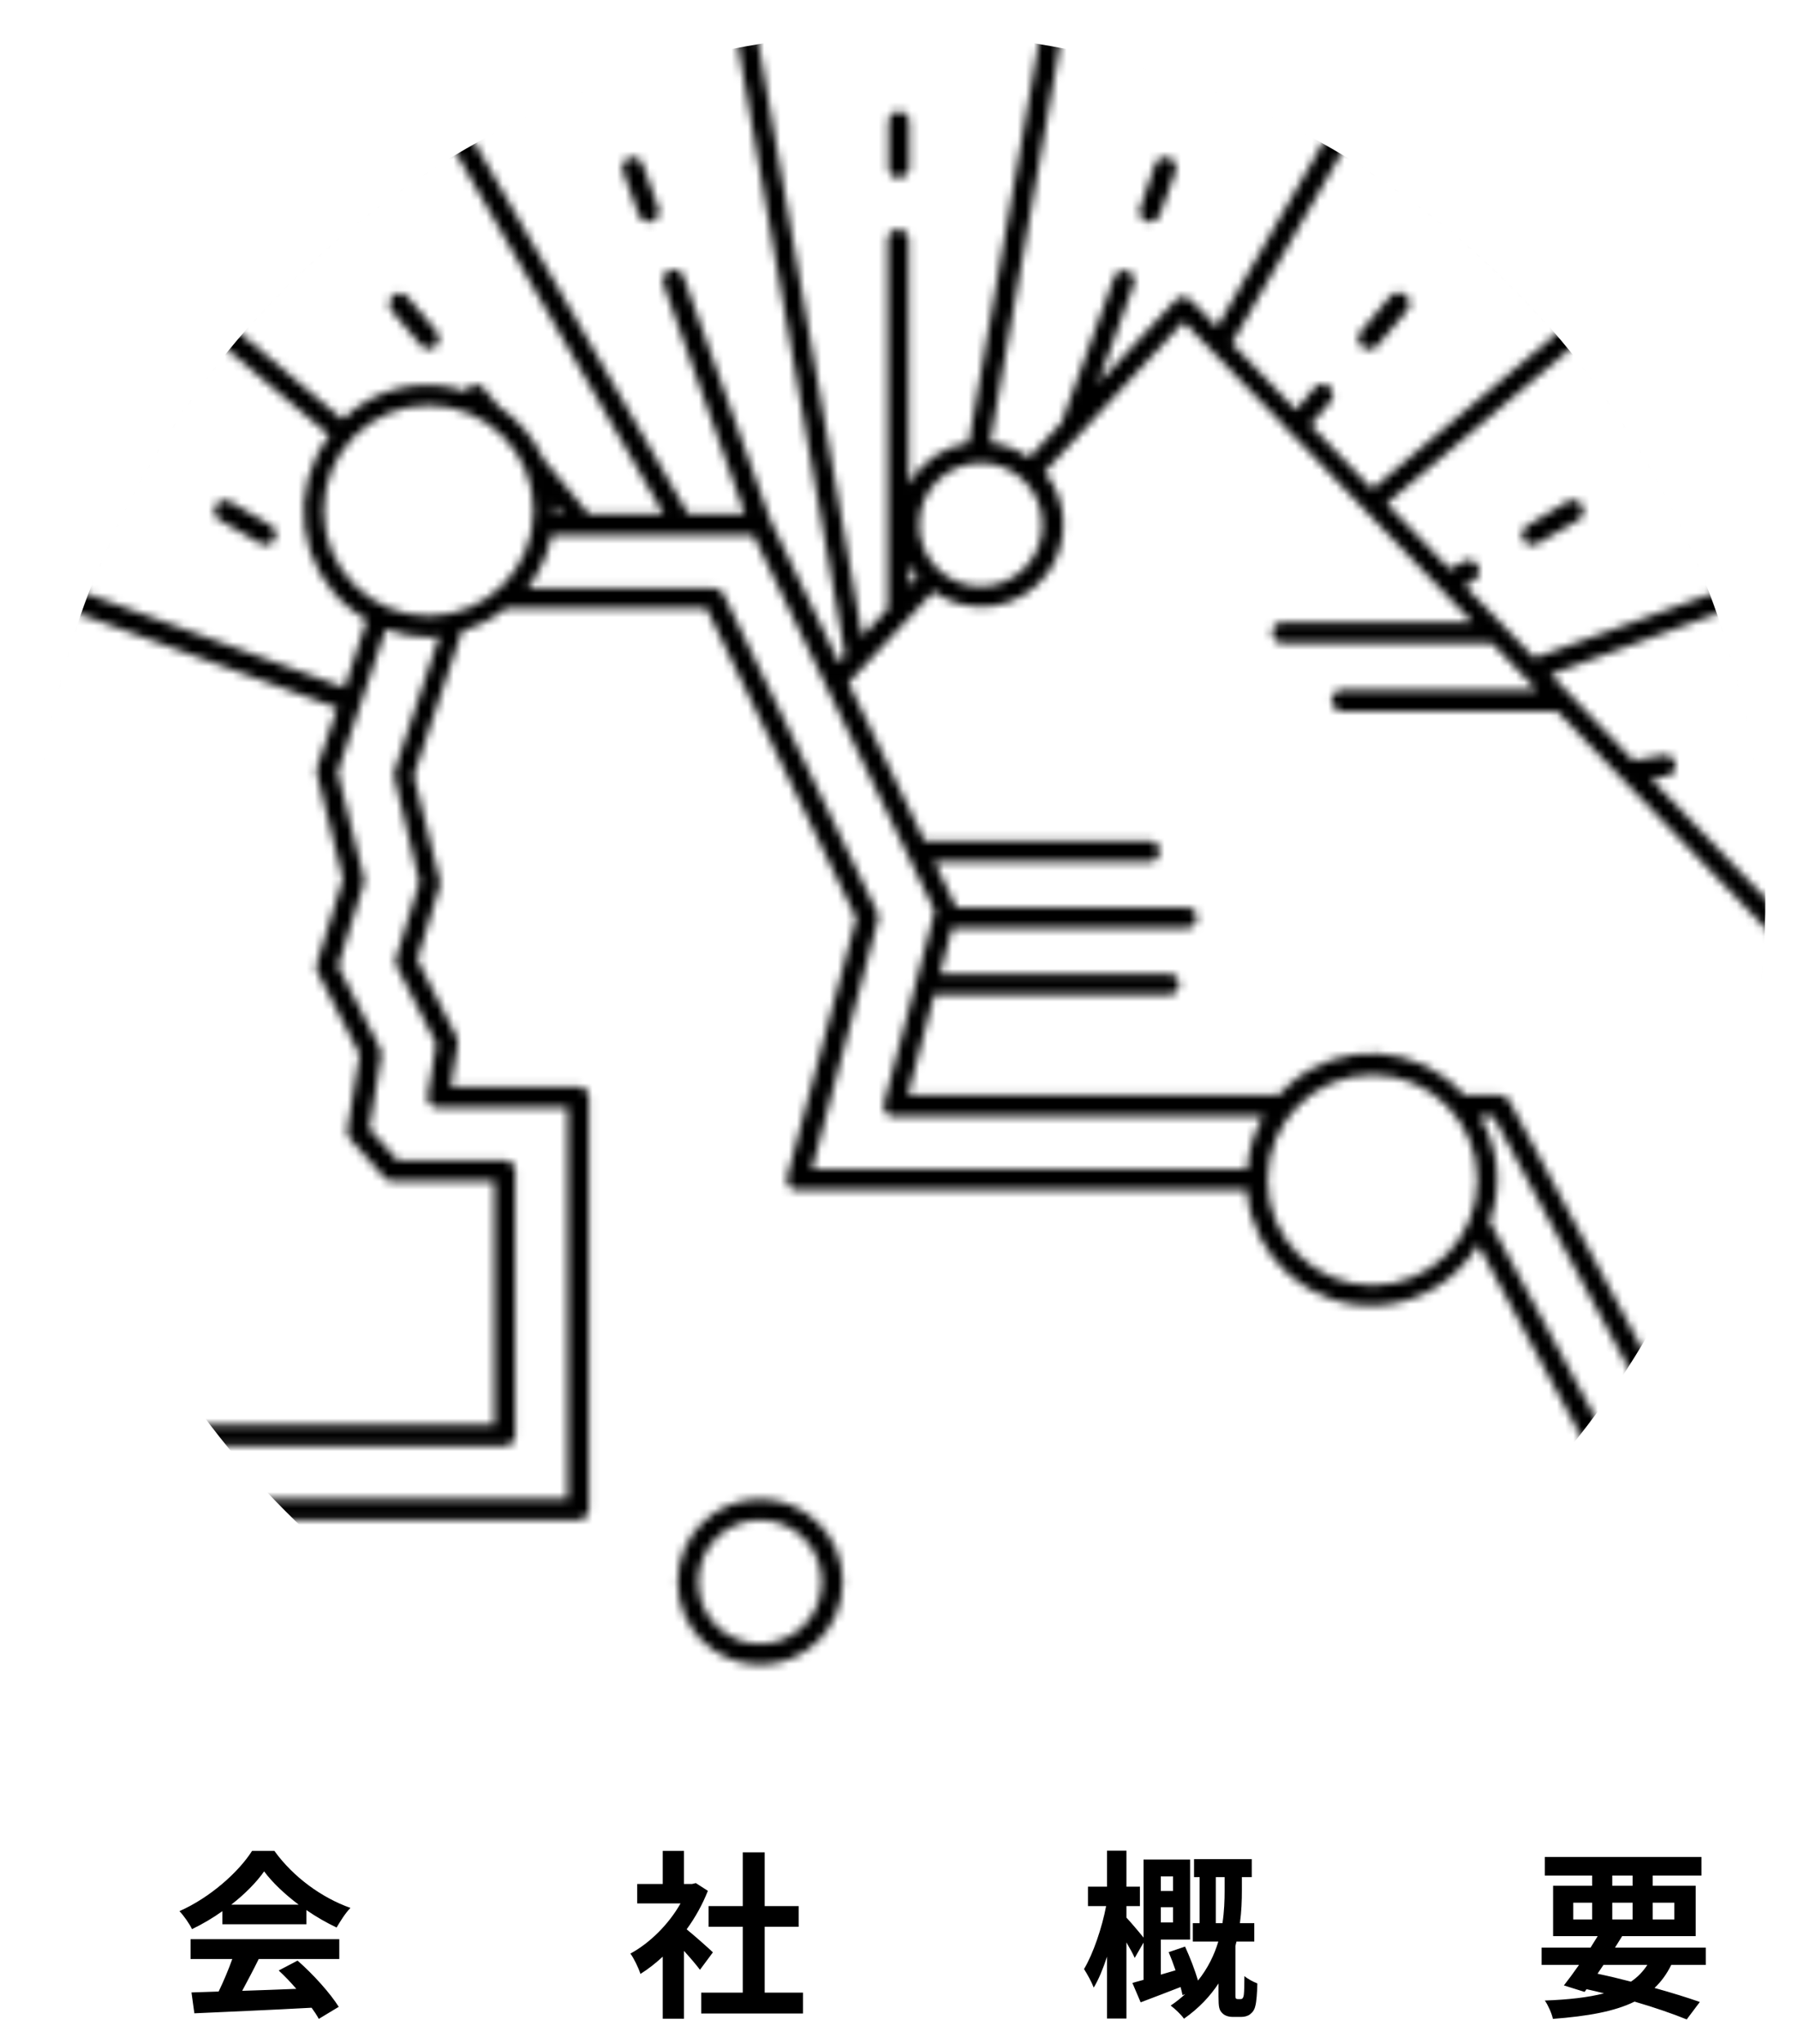 <?xml version="1.0" encoding="UTF-8"?> <svg xmlns="http://www.w3.org/2000/svg" width="100%" height="100%" viewBox="0 0 220 250" fill="none"><mask id="mask0_1776_338" style="mask-type:alpha" maskUnits="userSpaceOnUse" x="0" y="0" width="220" height="221"><path d="M109.996 21.75C110.692 21.75 111.261 21.18 111.261 20.481V14.778C111.187 14.079 110.564 13.564 109.849 13.619C109.299 13.675 108.84 14.079 108.73 14.631V20.518C108.73 21.217 109.28 21.787 109.977 21.805H109.996V21.75V21.75Z" fill="black"></path><path d="M142.996 19.322C142.336 19.082 141.603 19.432 141.346 20.094L139.513 25.447C139.275 26.109 139.605 26.827 140.265 27.084C140.393 27.14 140.54 27.158 140.686 27.176C141.236 27.176 141.713 26.827 141.896 26.312L143.84 20.959C144.078 20.296 143.73 19.561 143.07 19.322H142.996V19.322Z" fill="black"></path><path d="M166.721 42.463C166.959 42.647 167.253 42.757 167.546 42.757C167.931 42.757 168.279 42.592 168.518 42.297L172.184 37.937C172.643 37.404 172.569 36.594 172.038 36.153C172.019 36.153 172.001 36.116 171.964 36.098C171.433 35.638 170.626 35.675 170.149 36.227H170.131L166.464 40.605C166.024 41.193 166.134 42.021 166.721 42.463Z" fill="black"></path><path d="M187.53 66.654C187.75 66.654 187.989 66.599 188.172 66.47L193.086 63.638C193.709 63.288 193.929 62.478 193.581 61.853L193.544 61.798C193.177 61.191 192.407 60.989 191.802 61.338L186.889 64.3C186.265 64.649 186.045 65.44 186.394 66.047C186.632 66.452 187.054 66.71 187.53 66.71V66.654Z" fill="black"></path><path d="M76.994 19.32C76.334 19.559 75.985 20.295 76.224 20.957L78.167 26.31C78.35 26.825 78.827 27.175 79.359 27.175C79.505 27.175 79.652 27.138 79.799 27.083C80.459 26.844 80.807 26.126 80.569 25.464L78.644 20.148C78.424 19.467 77.709 19.099 77.03 19.302H76.994V19.32Z" fill="black"></path><path d="M51.493 42.221C51.731 42.515 52.079 42.681 52.464 42.681C53.161 42.681 53.711 42.147 53.729 41.448C53.729 41.43 53.729 41.411 53.729 41.393C53.729 41.099 53.638 40.823 53.454 40.584L49.788 36.242C49.274 35.745 48.468 35.764 47.973 36.279C47.551 36.72 47.496 37.383 47.826 37.879L51.493 42.221V42.221Z" fill="black"></path><path d="M26.942 63.638L31.856 66.489C32.057 66.6 32.278 66.655 32.498 66.655C33.213 66.655 33.781 66.066 33.763 65.349C33.763 64.907 33.524 64.484 33.139 64.263L28.226 61.412C27.621 61.026 26.832 61.191 26.447 61.798C26.062 62.405 26.227 63.196 26.832 63.583L26.942 63.638V63.638Z" fill="black"></path><path d="M93.018 183.354C87.445 183.354 82.916 187.897 82.916 193.49C82.916 199.082 87.445 203.626 93.018 203.626C98.591 203.626 103.12 199.082 103.12 193.49C103.12 187.897 98.591 183.372 93.018 183.354ZM93.018 201.069C88.838 201.069 85.464 197.702 85.446 193.508C85.446 189.314 88.801 185.929 92.981 185.911C97.162 185.911 100.535 189.277 100.553 193.471C100.553 197.665 97.18 201.05 93.018 201.069Z" fill="black"></path><path d="M219.798 114.058C219.798 112.788 220 111.537 220 110.25C219.982 97.465 217.727 84.79 213.326 72.796V72.52C213.326 72.428 213.198 72.41 213.161 72.336C208.816 60.379 202.454 49.268 194.333 39.482C194.333 39.445 194.333 39.39 194.333 39.353L194.168 39.261C185.954 29.53 176.127 21.288 165.127 14.905C165.127 14.905 164.998 14.739 164.998 14.629C164.998 14.519 164.852 14.629 164.778 14.629C153.76 8.301 141.732 3.941 129.229 1.752H128.917C116.413 -0.584 103.58 -0.584 91.076 1.752H90.764C78.26 3.941 66.252 8.301 55.233 14.629H54.995C54.995 14.629 54.903 14.776 54.83 14.832C43.866 21.252 34.075 29.53 25.899 39.261H25.752C25.752 39.261 25.752 39.353 25.752 39.39C17.593 49.195 11.195 60.342 6.831 72.336C6.831 72.336 6.685 72.447 6.666 72.539C6.648 72.631 6.666 72.686 6.666 72.778C-6.039 107.49 -0.356 146.305 21.773 175.885C21.847 176.18 22.049 176.419 22.305 176.584C24.542 179.528 26.889 182.361 29.327 185.083C29.437 185.322 29.62 185.525 29.859 185.653C71.165 230.061 140.504 232.452 184.762 191.025C191.472 184.752 197.358 177.651 202.308 169.888C202.528 169.723 202.674 169.484 202.729 169.208C213.015 152.983 218.845 134.311 219.652 115.106C219.872 114.812 219.927 114.407 219.798 114.058ZM217.378 111.28L202.014 95.276L203.976 94.926C204.673 94.816 205.131 94.153 205.003 93.454C204.875 92.737 204.215 92.259 203.518 92.388L199.851 93.031L189.731 82.491L211.273 74.617C215.343 86.078 217.415 98.127 217.433 110.287V111.335L217.378 111.28ZM195.891 174.671L182.269 149.414C183.864 145.165 183.405 140.4 181.04 136.537H182.709L200.053 168.821C198.751 170.863 197.339 172.813 195.891 174.745V174.671ZM152.623 143.031H99.344L107.411 112.623C107.521 112.347 107.521 112.016 107.411 111.74L88.509 72.649C88.289 72.226 87.849 71.95 87.372 71.95H64.528C66.013 70.055 67.04 67.829 67.517 65.456H92.176L114.378 111.445L108.163 134.955C107.98 135.636 108.383 136.335 109.043 136.519C109.153 136.537 109.263 136.537 109.373 136.519H154.585C153.429 138.505 152.751 140.731 152.604 143.031H152.623ZM51.328 107.895L48.486 117.093C48.358 117.406 48.358 117.755 48.486 118.068L53.381 127.67L52.336 133.98C52.208 134.679 52.684 135.323 53.363 135.452H69.46V183.354H31.27C29.327 181.275 27.494 179.123 25.66 176.86H61.778C62.475 176.86 63.043 176.29 63.043 175.591V143.215C63.043 142.516 62.493 141.945 61.797 141.927H48.651L45.186 138.046L46.671 129.105C46.708 128.829 46.671 128.553 46.543 128.296L41.373 118.16L44.526 108.042C44.581 107.821 44.581 107.564 44.526 107.343L41.317 94.466L47.203 76.972C48.871 77.597 50.649 77.929 52.428 77.947C52.886 77.947 53.308 77.947 53.748 77.818L48.248 94.374C48.193 94.595 48.193 94.853 48.248 95.073L51.328 107.895ZM26.925 42.002L40.327 53.26C35.212 59.901 36.422 69.467 43.041 74.599C43.609 75.077 44.233 75.5 44.874 75.868L42.161 84.109L9.6 72.244C13.707 61.281 19.555 51.071 26.944 42.002H26.925ZM52.446 75.335C45.351 75.335 39.612 69.577 39.612 62.458C39.612 55.339 45.351 49.581 52.446 49.581C59.541 49.581 65.28 55.339 65.28 62.458C65.28 69.577 59.541 75.335 52.446 75.335ZM67.828 61.759L68.745 62.862H67.828V62.513C67.828 62.255 67.828 62.016 67.828 61.759ZM102.663 81.074L94.284 63.672L83.65 33.889C83.449 33.209 82.734 32.822 82.055 33.025C81.377 33.227 80.992 33.945 81.175 34.625V34.754L91.149 62.881H84.201L57.433 16.358C67.59 10.601 78.627 6.572 90.086 4.401L103.415 80.191L102.663 81.074ZM167.932 131.46C175.027 131.46 180.765 137.218 180.765 144.337C180.765 151.456 175.027 157.214 167.932 157.214C160.836 157.214 155.098 151.456 155.098 144.337C155.098 137.218 160.836 131.46 167.932 131.46ZM184.671 134.642C184.451 134.219 184.029 133.962 183.552 133.962H179.152C173.578 127.67 163.99 127.1 157.72 132.692L157.665 132.748C157.243 133.134 156.84 133.539 156.455 133.962H111.078L114.36 121.545C114.488 121.545 114.562 121.692 114.708 121.692H142.997C143.713 121.692 144.281 121.122 144.281 120.404C144.281 119.687 143.713 119.116 142.997 119.116H115.02L116.523 113.432C116.633 113.432 116.707 113.543 116.817 113.543H145.161C145.876 113.543 146.444 112.972 146.444 112.255C146.444 111.537 145.876 110.967 145.161 110.967H116.927V110.802L114.323 105.412H140.614C141.329 105.412 141.897 104.841 141.897 104.124C141.897 103.407 141.329 102.836 140.632 102.836H113.113L103.818 83.521L110.95 75.868L114.213 72.355C118.723 75.592 124.994 74.562 128.239 70.037C130.897 66.321 130.714 61.281 127.817 57.748L144.831 39.353L157.665 52.635C157.665 52.782 157.665 52.966 157.885 53.076C158.105 53.186 158.086 53.076 158.178 53.186L180.179 76.126H156.785C156.088 76.218 155.575 76.843 155.666 77.561C155.74 78.149 156.198 78.609 156.785 78.683H182.58L188.081 84.422H164.045C163.348 84.514 162.835 85.14 162.926 85.857C163 86.446 163.458 86.906 164.045 86.979H190.519L217.232 114.775C216.48 133.005 211.108 150.739 201.611 166.283L184.671 134.642ZM111.28 69.08C111.573 69.614 111.921 70.129 112.306 70.589L111.28 71.656V69.08ZM145.674 36.704C145.418 36.483 145.088 36.336 144.739 36.318C144.391 36.318 144.061 36.465 143.823 36.722L134.344 46.932L138.726 34.791C138.964 34.129 138.634 33.393 137.974 33.154C137.314 32.914 136.581 33.245 136.342 33.908L129.87 51.733L125.91 55.983C124.499 54.971 122.867 54.327 121.143 54.143L129.889 4.475C141.347 6.609 152.384 10.619 162.541 16.34L148.919 40.015L145.674 36.704ZM120.007 56.626C124.169 56.626 127.542 60.011 127.542 64.187C127.542 68.363 124.169 71.748 120.007 71.748C115.845 71.748 112.471 68.363 112.471 64.187C112.471 60.011 115.845 56.645 120.007 56.626ZM210.356 72.281L187.751 80.486L183.974 76.567L179.225 71.656L180.38 70.957C180.985 70.607 181.187 69.816 180.839 69.227C180.82 69.191 180.802 69.154 180.765 69.117C180.417 68.547 179.684 68.363 179.097 68.657L177.41 69.65L169.673 61.593L193.031 41.928C200.419 51.016 206.286 61.244 210.411 72.207L210.356 72.281ZM191.326 40.089L167.895 59.827L160.36 51.991L162.725 49.213C163.238 48.698 163.238 47.889 162.725 47.373C162.211 46.858 161.405 46.858 160.891 47.373L160.781 47.502L158.581 50.169L150.734 42.002L164.723 17.72C174.752 23.68 183.754 31.24 191.381 40.089H191.326ZM127.322 3.996L118.522 54.161C115.423 54.621 112.728 56.479 111.188 59.22V29.438C111.243 28.72 110.711 28.113 109.996 28.058C109.281 28.003 108.676 28.536 108.621 29.254V74.47L105.505 77.818L92.579 3.996C104.093 1.936 115.9 1.936 127.414 3.996H127.322ZM55.196 17.683L81.194 62.862H72.027L66.527 56.203C65.335 53.573 63.428 51.328 61.026 49.728L59.193 47.521C58.735 46.969 57.928 46.895 57.378 47.355H57.36C57.213 47.521 57.121 47.705 57.066 47.889C51.786 46.067 45.919 47.392 41.922 51.31L28.575 40.089C36.202 31.222 45.204 23.661 55.251 17.683H55.196ZM8.665 74.709L41.281 86.593L38.769 93.951C38.696 94.172 38.696 94.43 38.769 94.65L41.977 107.527L38.787 117.792C38.659 118.105 38.659 118.454 38.787 118.767L44.013 128.995L42.491 138.193C42.436 138.579 42.546 138.965 42.803 139.26L47.038 144.043C47.276 144.318 47.624 144.466 47.991 144.466H60.495V174.267H23.827C2.449 145.698 -3.216 108.281 8.72 74.617L8.665 74.709ZM109.996 218.03C81.249 218.03 53.711 206.477 33.544 185.911H70.78C71.495 185.911 72.064 185.341 72.064 184.623V134.201C72.064 133.502 71.495 132.932 70.798 132.913H55.16L56.021 127.689C56.076 127.413 56.021 127.119 55.893 126.879L51.053 117.369L53.821 108.373C53.876 108.153 53.876 107.895 53.821 107.674L50.631 94.889L56.535 77.174C58.496 76.623 60.33 75.684 61.907 74.397H86.437L104.771 112.328L96.319 143.951C96.136 144.65 96.558 145.349 97.236 145.533C97.346 145.533 97.438 145.533 97.548 145.533H152.549C153.173 153.958 160.488 160.286 168.885 159.66C173.835 159.293 178.309 156.533 180.857 152.247L193.691 176.161C193.837 176.419 194.076 176.603 194.351 176.695C174.055 202.743 142.961 217.993 110.015 218.048H109.996V218.03Z" fill="black"></path></mask><g mask="url(#mask0_1776_338)"><circle cx="110" cy="110" r="106" fill="black"></circle></g><path d="M28.292 232.966C29.964 231.668 31.372 230.238 32.318 228.896C33.33 230.26 34.848 231.69 36.542 232.966H28.292ZM27.214 235.364H37.488V233.626C38.698 234.462 39.974 235.188 41.184 235.76C41.646 234.99 42.218 234.044 42.878 233.362C39.402 232.13 35.904 229.622 33.572 226.388H30.844C29.194 228.984 25.696 232.108 21.956 233.758C22.506 234.33 23.188 235.32 23.496 235.958C24.772 235.342 26.048 234.594 27.214 233.758V235.364ZM23.32 239.61H28.424C27.962 240.908 27.346 242.36 26.752 243.592L23.43 243.702L23.782 246.254C27.522 246.078 32.956 245.858 38.126 245.572C38.478 246.056 38.786 246.518 39.006 246.936L41.448 245.462C40.414 243.812 38.368 241.524 36.41 239.808L34.1 241.018C34.826 241.678 35.574 242.47 36.256 243.262C34.012 243.35 31.746 243.438 29.634 243.504C30.294 242.272 31.02 240.908 31.658 239.61H41.514V237.19H23.32V239.61ZM87.23 238.796C86.768 238.356 85.074 236.838 84.018 235.98C85.074 234.528 85.954 232.944 86.614 231.272L85.14 230.326L84.678 230.436H83.688V226.388H81.092V230.436H77.968V232.812H83.27C81.84 235.342 79.53 237.652 77.132 238.95C77.528 239.456 78.144 240.732 78.364 241.436C79.288 240.864 80.212 240.138 81.092 239.324V246.914H83.688V238.62C84.436 239.434 85.184 240.314 85.646 240.93L87.23 238.796ZM93.566 243.724V235.672H97.724V233.142H93.566V226.564H90.882V233.142H86.702V235.672H90.882V243.724H85.8V246.276H98.252V243.724H93.566ZM143.528 229.512V231.294H142.032V229.512H143.528ZM142.032 235.144V233.274H143.528V235.144H142.032ZM148.764 235.232V229.6H149.842V231.25C149.842 232.416 149.798 233.78 149.578 235.232H148.764ZM151.47 244.516C151.36 244.516 151.25 244.494 151.206 244.406C151.162 244.34 151.162 244.208 151.162 244.076V238.004C151.206 237.828 151.25 237.652 151.294 237.476H153.472V235.232H151.712C151.91 233.78 151.954 232.438 151.954 231.25V229.6H153.164V227.4H146.102V229.6H146.784V235.232H145.948V237.476H149.072C148.588 239.082 147.818 240.71 146.586 242.25C146.212 240.974 145.596 239.39 145.002 238.092L143 238.774C143.286 239.456 143.572 240.226 143.836 240.996L142.032 241.524V237.234H145.618V227.444H139.92V236.992C139.414 236.354 138.248 234.99 137.83 234.55V233.142H139.48V230.766H137.83V226.366H135.454V230.766H133.122V233.142H135.344C134.838 235.782 133.76 238.972 132.638 240.842C133.034 241.458 133.562 242.404 133.826 243.108C134.42 242.14 134.97 240.798 135.454 239.324V246.892H137.83V237.586C138.226 238.268 138.622 238.972 138.842 239.478L139.92 237.608V242.162C139.414 242.294 138.952 242.426 138.556 242.536L139.568 244.912C141.02 244.362 142.758 243.702 144.452 243.042C144.562 243.416 144.628 243.746 144.694 244.032L145.024 243.9C144.496 244.384 143.902 244.868 143.242 245.308C143.748 245.682 144.54 246.43 144.87 246.914C146.718 245.616 148.082 244.142 149.094 242.602V244.23C149.094 245.484 149.182 245.836 149.512 246.188C149.842 246.562 150.348 246.694 150.854 246.694H151.888C152.284 246.694 152.702 246.584 152.966 246.364C153.274 246.122 153.494 245.836 153.604 245.33C153.736 244.868 153.824 243.702 153.846 242.602C153.34 242.404 152.636 242.03 152.262 241.7C152.262 242.712 152.24 243.57 152.196 243.944C152.174 244.164 152.108 244.34 152.042 244.406C151.998 244.494 151.888 244.516 151.756 244.516H151.47ZM196.196 240.336H201.564C201.036 241.15 200.376 241.832 199.562 242.382C198.22 242.03 196.834 241.7 195.47 241.414L196.196 240.336ZM192.5 232.724H194.81V234.77H192.5V232.724ZM197.274 229.402H199.76V230.656H197.274V229.402ZM204.864 232.724V234.77H202.224V232.724H204.864ZM197.274 234.77V232.724H199.76V234.77H197.274ZM208.714 240.336V238.224H197.604C197.912 237.74 198.198 237.278 198.484 236.816H207.482V230.656H202.224V229.402H208.186V227.136H189.024V229.402H194.81V230.656H190.036V236.816H195.492C195.206 237.278 194.92 237.74 194.612 238.224H188.628V240.336H193.204C192.544 241.282 191.906 242.14 191.356 242.844L193.886 243.636L194.128 243.306C194.854 243.46 195.558 243.636 196.262 243.812C194.304 244.318 191.928 244.582 189.024 244.692C189.42 245.264 189.838 246.188 190.014 246.936C194.282 246.606 197.538 246.034 200.002 244.824C202.488 245.55 204.71 246.32 206.382 247.002L207.988 244.868C206.492 244.34 204.578 243.746 202.444 243.152C203.258 242.382 203.94 241.458 204.49 240.336H208.714Z" fill="black"></path></svg> 